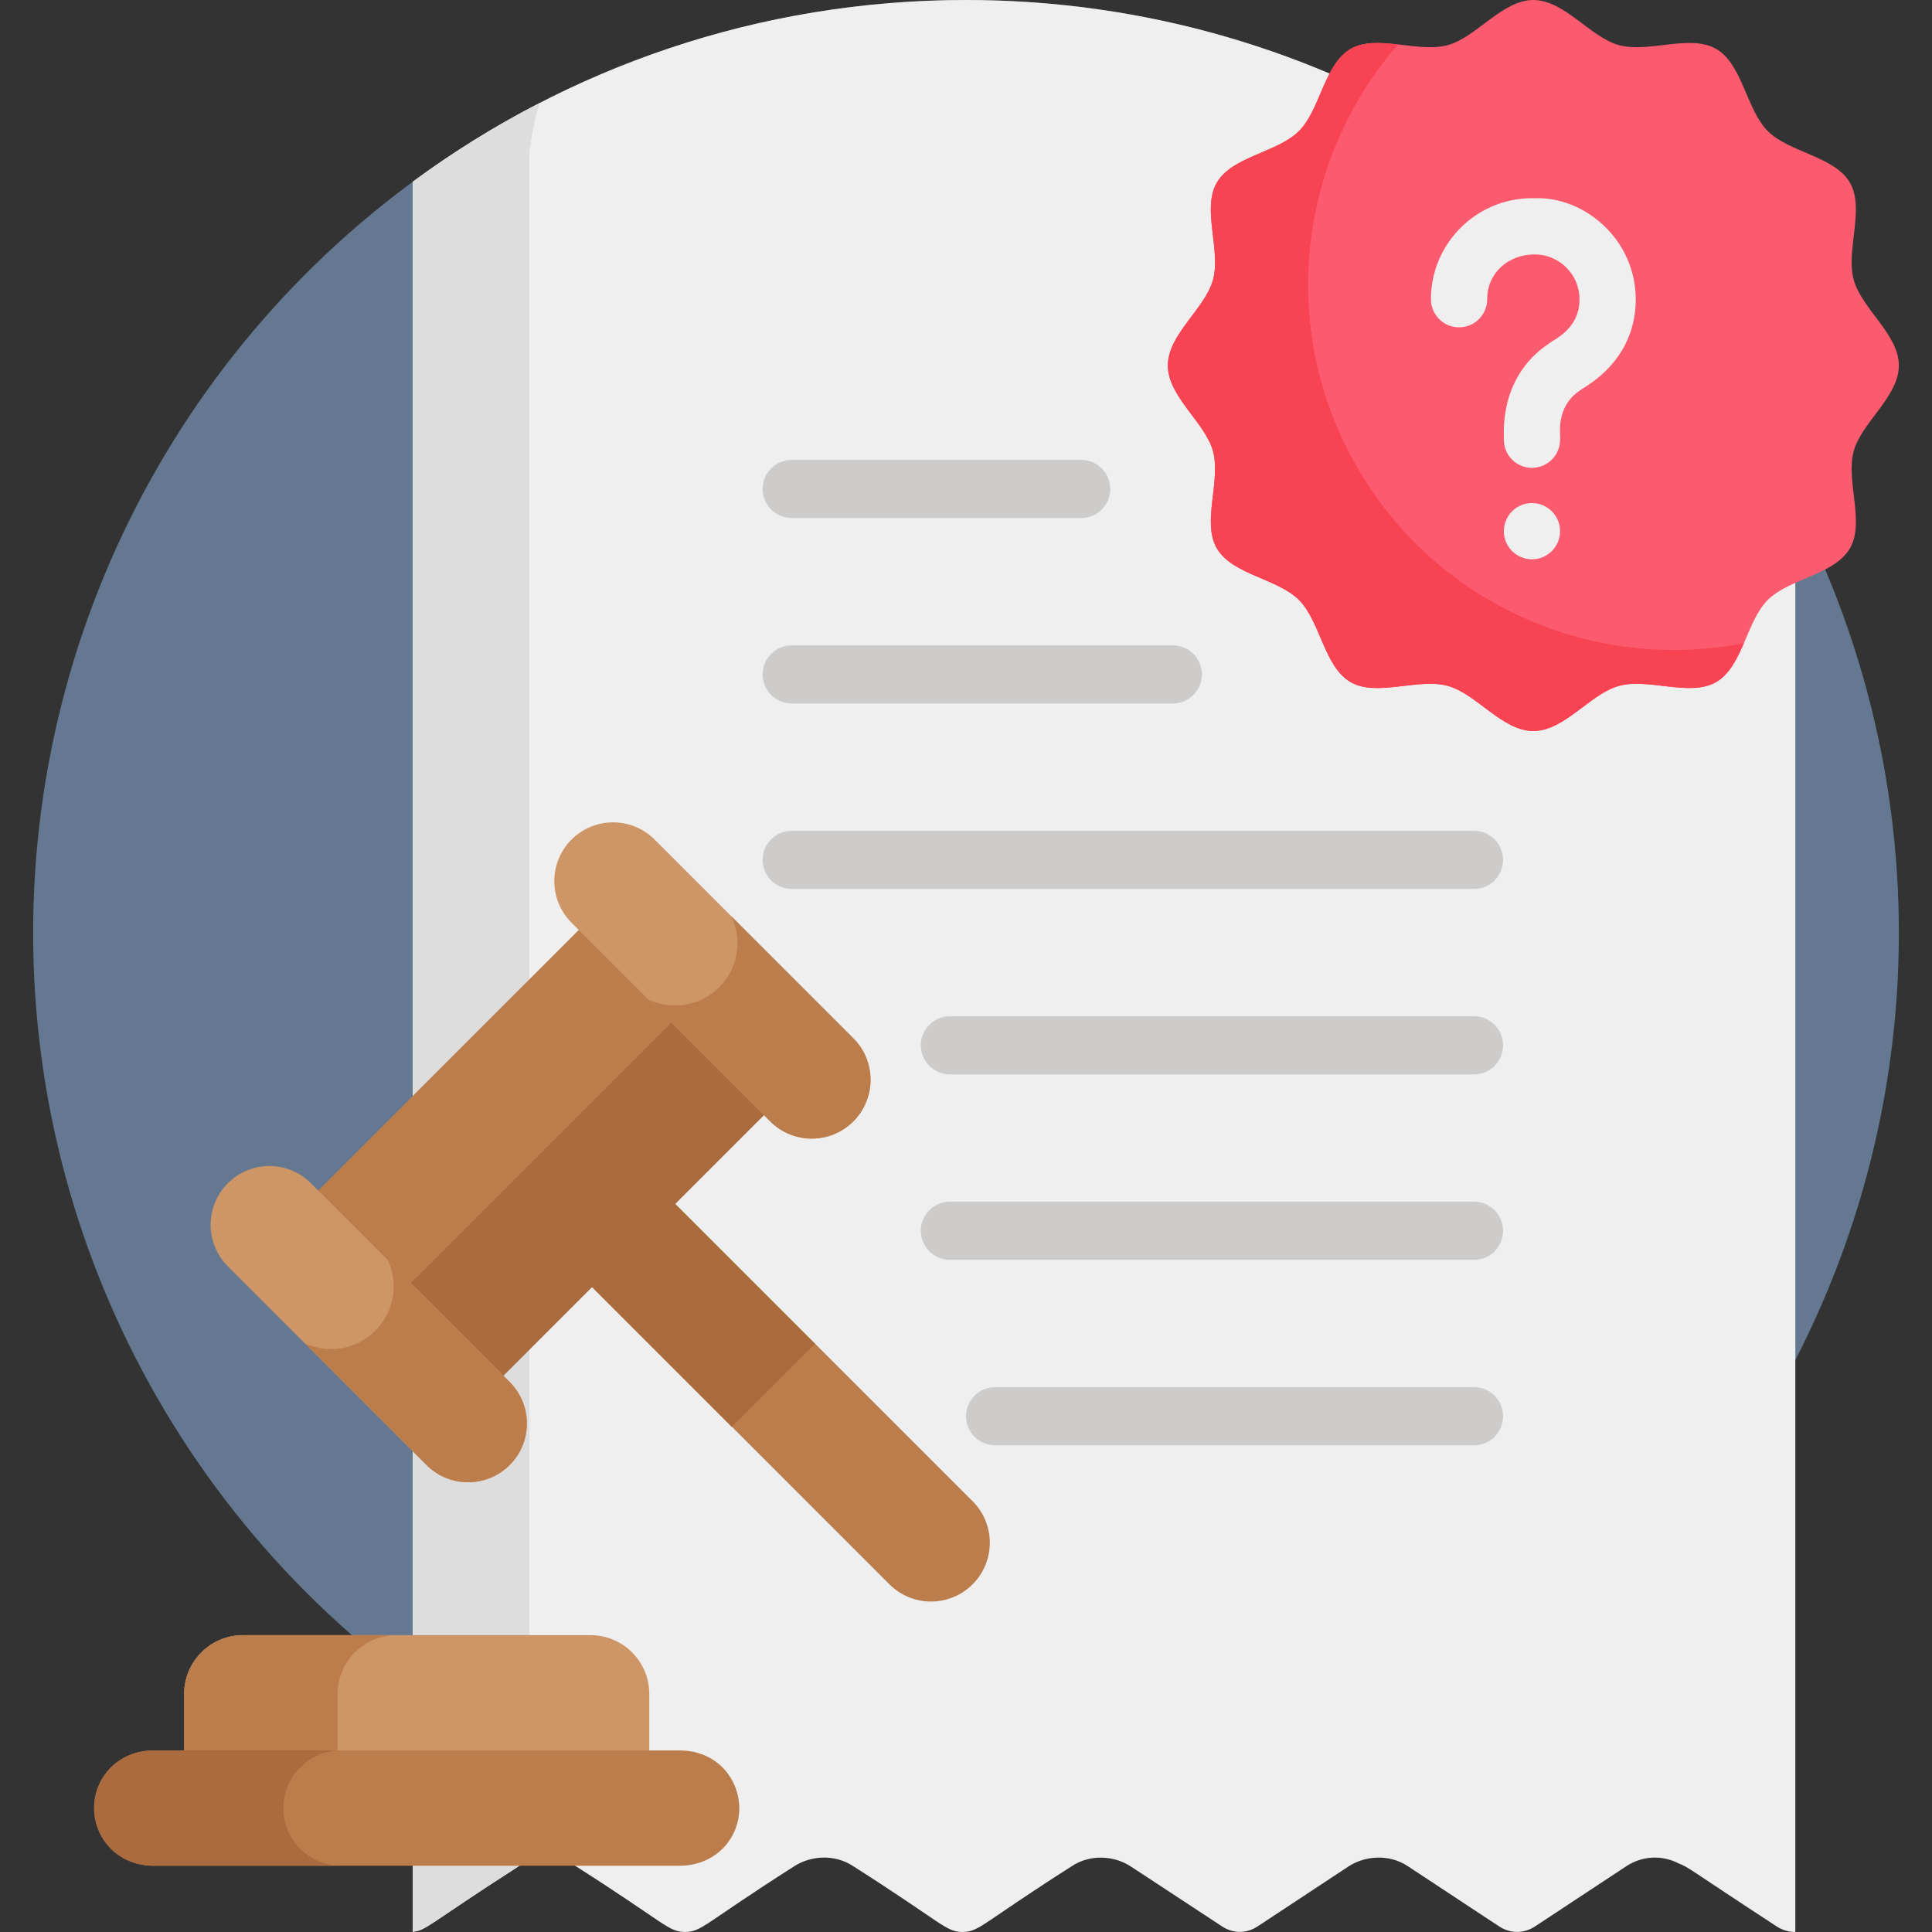 <?xml version="1.0" encoding="UTF-8" standalone="no"?><!-- icon666.com - MILLIONS OF FREE VECTOR ICONS --><svg width="1024" height="1024" version="1.1" id="Capa_1" xmlns="http://www.w3.org/2000/svg" xmlns:xlink="http://www.w3.org/1999/xlink" x="0px" y="0px" viewBox="0 0 512 512" style="enable-background:new 0 0 512 512;" xml:space="preserve"><rect x="0" y="0" width="512" height="512" fill="#333333" stroke="none"/><circle style="fill:#647892;" cx="256" cy="247.22" r="247.22"/><path style="fill:#EFEFEF;" d="M152.714,494.639c24.143,15.384,24.26,17.234,28.832,17.361c4.577-0.126,4.703-1.986,28.835-17.361 c4.285-2.825,10.678-3.417,15.7-0.106c24.303,15.487,24.423,17.343,28.998,17.467c4.575-0.126,4.685-1.974,28.989-17.466 c4.888-3.224,11.232-2.786,15.617,0.105c27.455,18.021,23.846,15.663,24.173,15.878c2.893,1.906,6.432,1.964,9.412,0l24.081-15.878 c4.281-2.823,10.677-3.417,15.701-0.106l24.244,15.984c2.916,1.922,6.519,1.971,9.507-0.001l24.235-15.983 c4.179-2.756,9.492-2.98,13.862-0.688c2.812,1.102,2.12,1.116,25.928,16.67c1.587,1.046,3.518,1.535,4.953,1.465 c0-115.45,0-251.875,0-378.049C434.698,54.385,351.703,0,256,0c-54.9,0-105.611,17.906-146.637,48.181 c0,171.519,0,292.886,0,463.758c3.773-0.459,3.36-1.448,27.989-17.3C142.011,491.566,148.054,491.566,152.714,494.639z"/><path style="fill:#DDDDDD;" d="M137.352,494.639c0.432-0.285,0.878-0.534,1.331-0.766c0.063-0.032,0.126-0.066,0.19-0.097 c0.465-0.229,0.939-0.433,1.421-0.607c0-163.18,0-283.317,0-452.334c0.471-4.746,1.371-9.284,2.691-13.526 c-11.788,6.072-23.03,13.056-33.622,20.873c0,171.519,0,292.886,0,463.758C113.137,511.48,112.774,510.458,137.352,494.639z"/><path style="fill:#BC7D4D;" d="M156.68,340.825l79.036,79.036c6.083,6.083,15.947,6.083,22.03,0c6.083-6.083,6.083-15.947,0-22.03 l-79.036-79.036L156.68,340.825z"/><rect x="159.976" y="332.863" transform="matrix(-0.707 -0.707 0.707 -0.707 71.706 726.588)" style="fill:#AA6B3F;" width="52.717" height="31.16"/><path style="fill:#CE9666;" d="M156.488,433.331c-16.709,0-69.448,0-92.116,0c-8.603,0-15.578,6.974-15.578,15.577v18.643 c48.466,0,81.569,0,123.271,0v-18.643C172.066,440.305,165.092,433.331,156.488,433.331z"/><g><path style="fill:#BC7D4D;" d="M105.065,433.331c-10.998,0-31.482,0-40.693,0c-8.603,0-15.578,6.974-15.578,15.577v18.643 c8.618,0,32.127,0,40.693,0v-18.643C89.487,440.305,96.461,433.331,105.065,433.331z"/><rect x="86.205" y="270.587" transform="matrix(-0.707 0.707 -0.707 -0.707 460.916 419.655)" style="fill:#BC7D4D;" width="114.679" height="69.399"/></g><rect x="98.478" y="300.206" transform="matrix(-0.707 0.707 -0.707 -0.707 490.544 431.924)" style="fill:#AA6B3F;" width="114.679" height="34.702"/><path style="fill:#CE9666;" d="M135.065,388.256c-6.083,6.083-15.947,6.083-22.03,0L60.379,335.6c-6.083-6.083-6.083-15.947,0-22.03 s15.947-6.083,22.03,0l52.656,52.655C141.148,372.31,141.148,382.173,135.065,388.256z"/><path style="fill:#BC7D4D;" d="M135.065,366.226l-32.263-32.263c2.811,6.139,1.708,13.63-3.346,18.684s-12.545,6.157-18.683,3.346 l32.263,32.263c6.083,6.083,15.947,6.083,22.03,0C141.148,382.173,141.148,372.309,135.065,366.226z"/><path style="fill:#CE9666;" d="M226.141,297.18c-6.083,6.083-15.947,6.083-22.03,0l-52.656-52.656 c-6.083-6.083-6.083-15.947,0-22.03c6.083-6.083,15.947-6.083,22.03,0l52.656,52.656 C232.224,281.234,232.224,291.097,226.141,297.18z"/><g><path style="fill:#BC7D4D;" d="M226.141,275.151l-32.328-32.328c2.93,6.146,1.869,13.721-3.22,18.81s-12.664,6.15-18.81,3.22 l32.328,32.328c6.083,6.083,15.947,6.083,22.03,0C232.224,291.097,232.224,281.234,226.141,275.151z"/><path style="fill:#BC7D4D;" d="M195.922,478.918c-0.011-0.766-0.157-2.078-0.365-3.029c-0.008-0.033-0.016-0.066-0.024-0.099 c-1.455-6.443-7.025-11.904-15.435-11.904c-92.97,0-54.21,0-139.335,0c-9.474,0-15.695,7.138-15.824,15.033 c-0.111,7.931,5.974,15.522,15.824,15.522c33.075,0,108.932,0,139.335,0C189.581,494.44,196.067,487.205,195.922,478.918z"/></g><path style="fill:#AA6B3F;" d="M75.092,478.918c0.133-8.113,6.753-15.033,15.275-15.033c-7.018,0-42.641,0-49.604,0 c-9.474,0-15.695,7.138-15.824,15.033c-0.111,7.931,5.974,15.522,15.824,15.522c10.496,0,39.094,0,49.604,0 C81.743,494.44,74.974,487.33,75.092,478.918z"/><g><path style="fill:#CECCCA;" d="M294.232,129.579c0-4.256-3.45-7.706-7.706-7.706H209.81c-4.256,0-7.705,3.45-7.705,7.706 c0,4.256,3.45,7.705,7.705,7.705h76.716C290.782,137.284,294.232,133.835,294.232,129.579z"/><path style="fill:#CECCCA;" d="M318.518,178.726c0-4.256-3.45-7.706-7.705-7.706H209.811c-4.256,0-7.705,3.449-7.705,7.706 c0,4.256,3.45,7.705,7.705,7.705h101.002C315.068,186.431,318.518,182.981,318.518,178.726z"/><path style="fill:#CECCCA;" d="M390.63,235.578H209.81c-4.256,0-7.705-3.449-7.705-7.705s3.45-7.705,7.705-7.705h180.82 c4.256,0,7.705,3.449,7.705,7.705C398.336,232.128,394.886,235.578,390.63,235.578z"/><path style="fill:#CECCCA;" d="M390.63,383.018H263.705c-4.256,0-7.705-3.449-7.705-7.705s3.45-7.705,7.705-7.705H390.63 c4.256,0,7.705,3.449,7.705,7.705S394.886,383.018,390.63,383.018z"/><path style="fill:#CECCCA;" d="M390.63,318.46c-14.917,0-122.191,0-138.901,0c-4.256,0-7.705,3.449-7.705,7.705 c0,4.256,3.45,7.705,7.705,7.705c16.061,0,120.634,0,138.901,0c4.256,0,7.705-3.449,7.705-7.705 C398.336,321.909,394.886,318.46,390.63,318.46z"/><path style="fill:#CECCCA;" d="M251.729,284.724c16.061,0,120.634,0,138.901,0c4.256,0,7.705-3.449,7.705-7.705 c0-4.256-3.45-7.705-7.705-7.705c-14.917,0-122.191,0-138.901,0c-4.256,0-7.705,3.449-7.705,7.705 C244.023,281.275,247.473,284.724,251.729,284.724z"/></g><path style="fill:#FC5B6F;" d="M503.22,96.865c0,8.27-9.942,15.122-11.98,22.749c-2.109,7.891,3.012,18.785-0.986,25.694 c-4.055,7.009-16.087,7.994-21.775,13.682s-6.674,17.72-13.682,21.775c-6.909,3.997-17.802-1.124-25.693,0.985 c-7.627,2.038-14.479,11.98-22.749,11.98s-15.122-9.942-22.749-11.98c-7.891-2.109-18.785,3.012-25.694-0.985 c-7.008-4.055-7.994-16.087-13.682-21.775c-5.688-5.688-17.72-6.674-21.775-13.683c-3.997-6.909,1.124-17.802-0.985-25.693 c-2.038-7.627-11.98-14.479-11.98-22.749s9.942-15.122,11.98-22.749c2.109-7.891-3.012-18.785,0.985-25.694 c4.055-7.008,16.087-7.994,21.775-13.682s6.674-17.72,13.682-21.775c6.909-3.997,17.802,1.124,25.693-0.985 C391.232,9.942,398.085,0,406.354,0c8.27,0,15.122,9.942,22.749,11.98c7.891,2.109,18.785-3.012,25.694,0.985 c7.009,4.055,7.994,16.087,13.682,21.775c5.688,5.688,17.72,6.674,21.775,13.682c3.997,6.909-1.124,17.802,0.985,25.693 C493.278,81.744,503.22,88.596,503.22,96.865z"/><path style="fill:#F74352;" d="M359.65,123.83c-21.243-36.793-15.583-81.715,10.844-112.053c-4.512-0.514-8.905-0.798-12.354,1.078 c-0.073,0.042-0.146,0.08-0.219,0.122c-0.071,0.041-0.14,0.084-0.211,0.126c-6.818,4.172-7.85,16.007-13.48,21.637 c-5.683,5.682-17.696,6.673-21.763,13.663c-0.009,0.015-0.017,0.031-0.026,0.046c-3.969,6.911,1.135,17.785-0.972,25.667 c-2.039,7.627-11.981,14.479-11.981,22.749c0,8.269,9.942,15.122,11.98,22.749c2.087,7.808-2.891,18.55,0.876,25.468 c0.041,0.072,0.08,0.144,0.121,0.216c0.041,0.072,0.085,0.141,0.127,0.213c4.173,6.817,16.007,7.849,21.636,13.479 c5.682,5.682,6.673,17.694,13.662,21.761c0.017,0.01,0.033,0.019,0.05,0.028c6.911,3.967,17.784-1.135,25.664,0.971 c7.627,2.038,14.48,11.98,22.749,11.98c8.269,0,15.122-9.942,22.749-11.98c7.808-2.087,18.548,2.891,25.467-0.876 c0.072-0.042,0.145-0.08,0.217-0.122c0.074-0.043,0.145-0.088,0.219-0.131c3.378-2.071,5.341-6.015,7.14-10.164 C422.65,178.193,380.899,160.633,359.65,123.83z"/><g><path style="fill:#EFEFEF;" d="M405.988,133.323c-4.108,0-7.45,3.32-7.45,7.45c0,4.118,3.353,7.45,7.45,7.45 c4.172,0,7.45-3.414,7.45-7.45C413.438,136.672,410.109,133.323,405.988,133.323z"/><path style="fill:#EFEFEF;" d="M433.487,79.22c-0.044-15.554-13.418-27.332-27.135-26.675c-0.122-0.006-0.243-0.018-0.366-0.018 c-14.761,0-26.77,12.01-26.77,26.77c0,4.115,3.336,7.45,7.45,7.45s7.45-3.335,7.45-7.45c0-6.954,5.549-11.87,12.603-11.87 c6.545,0,11.87,5.325,11.87,11.87c0,0.006,0.001,0.011,0.001,0.011c-0.012,8.114-7.075,10.754-8.109,11.744 c-13.731,9.134-11.788,24.769-11.943,25.482c0,4.115,3.336,7.45,7.45,7.45s7.45-3.335,7.45-7.45 c0.215-1.179-1.399-8.624,5.297-13.077c0.735-0.757,14.757-7.324,14.757-24.161C433.491,79.272,433.488,79.246,433.487,79.22z"/></g></svg>